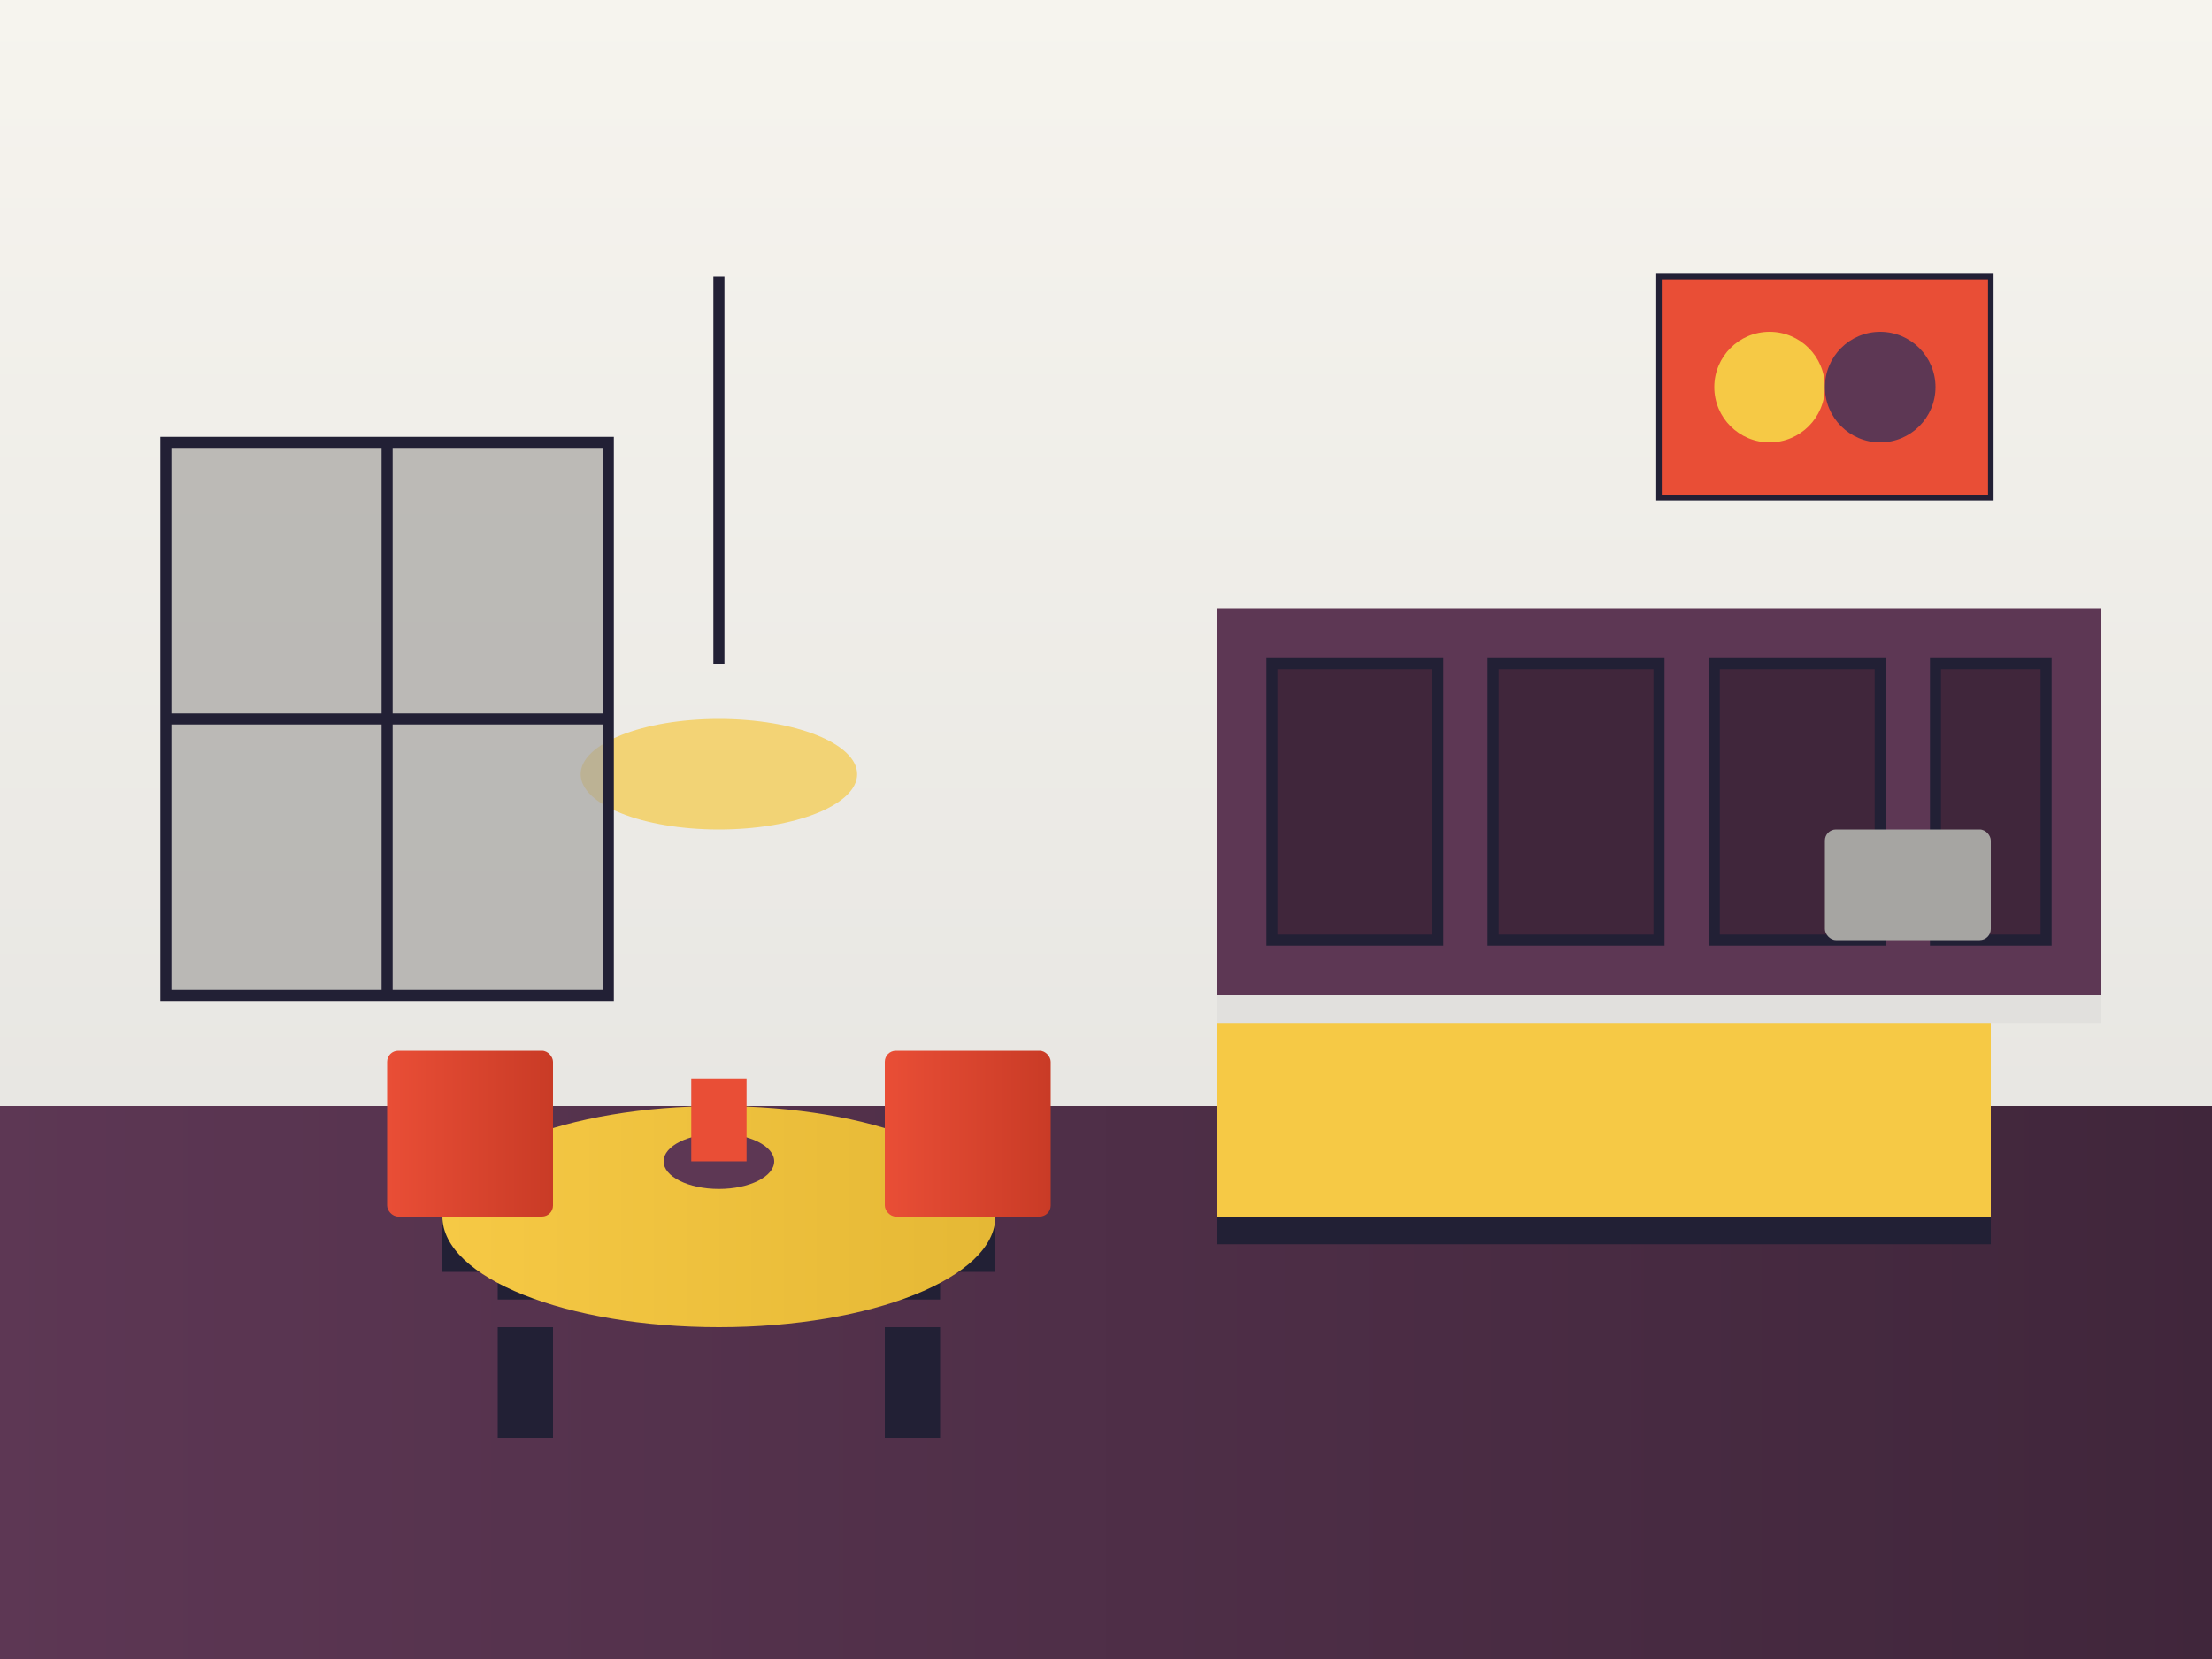 <svg xmlns="http://www.w3.org/2000/svg" viewBox="0 0 400 300" width="400" height="300">
  <!-- Modern apartment interior in retro style -->
  <defs>
    <linearGradient id="wallGradient" x1="0%" y1="0%" x2="0%" y2="100%">
      <stop offset="0%" stop-color="#f6f4ee" />
      <stop offset="100%" stop-color="#e1e0dd" />
    </linearGradient>
    <linearGradient id="floorGradient" x1="0%" y1="0%" x2="100%" y2="0%">
      <stop offset="0%" stop-color="#5d3754" />
      <stop offset="100%" stop-color="#40263b" />
    </linearGradient>
    <linearGradient id="furnitureGradient" x1="0%" y1="0%" x2="100%" y2="0%">
      <stop offset="0%" stop-color="#f6c945" />
      <stop offset="100%" stop-color="#e5b835" />
    </linearGradient>
    <linearGradient id="accentGradient" x1="0%" y1="0%" x2="100%" y2="0%">
      <stop offset="0%" stop-color="#e94e36" />
      <stop offset="100%" stop-color="#c93b26" />
    </linearGradient>
  </defs>

  <!-- Background Wall -->
  <rect width="400" height="300" fill="url(#wallGradient)" />
  
  <!-- Floor -->
  <polygon points="0,200 400,200 400,300 0,300" fill="url(#floorGradient)" />
  
  <!-- Kitchen Island -->
  <rect x="220" y="180" width="140" height="40" fill="#f6c945" />
  <rect x="220" y="220" width="140" height="5" fill="#222035" />
  
  <!-- Kitchen Cabinets -->
  <rect x="220" y="110" width="160" height="70" fill="#5d3754" />
  <rect x="230" y="120" width="30" height="50" fill="#40263b" stroke="#222035" stroke-width="2" />
  <rect x="270" y="120" width="30" height="50" fill="#40263b" stroke="#222035" stroke-width="2" />
  <rect x="310" y="120" width="30" height="50" fill="#40263b" stroke="#222035" stroke-width="2" />
  <rect x="350" y="120" width="20" height="50" fill="#40263b" stroke="#222035" stroke-width="2" />
  
  <!-- Kitchen Counter -->
  <rect x="220" y="180" width="160" height="5" fill="#e1e0dd" />
  
  <!-- Sink -->
  <rect x="330" y="150" width="30" height="20" rx="2" ry="2" fill="#a6a5a2" />
  
  <!-- Dining Table -->
  <rect x="80" y="220" width="100" height="10" fill="#222035" />
  <rect x="90" y="230" width="80" height="5" fill="#222035" />
  <ellipse cx="130" cy="220" rx="50" ry="20" fill="url(#furnitureGradient)" />
  
  <!-- Dining Chairs -->
  <rect x="90" y="240" width="10" height="20" fill="#222035" />
  <rect x="160" y="240" width="10" height="20" fill="#222035" />
  <rect x="70" y="190" width="30" height="30" rx="2" ry="2" fill="url(#accentGradient)" />
  <rect x="160" y="190" width="30" height="30" rx="2" ry="2" fill="url(#accentGradient)" />
  
  <!-- Decorative items on table -->
  <ellipse cx="130" cy="210" rx="10" ry="5" fill="#5d3754" />
  <rect x="125" y="195" width="10" height="15" fill="#e94e36" />
  
  <!-- Modern Pendant Light -->
  <line x1="130" y1="50" x2="130" y2="120" stroke="#222035" stroke-width="2" />
  <ellipse cx="130" cy="140" rx="25" ry="10" fill="#f6c945" opacity="0.7" />
  
  <!-- Window -->
  <rect x="30" y="80" width="80" height="100" fill="#a6a5a2" opacity="0.7" />
  <line x1="70" y1="80" x2="70" y2="180" stroke="#222035" stroke-width="2" />
  <line x1="30" y1="130" x2="110" y2="130" stroke="#222035" stroke-width="2" />
  <rect x="30" y="80" width="80" height="100" fill="none" stroke="#222035" stroke-width="2" />
  
  <!-- Wall Art -->
  <rect x="300" y="50" width="60" height="40" fill="#e94e36" stroke="#222035" stroke-width="1" />
  <circle cx="320" cy="70" r="10" fill="#f6c945" />
  <circle cx="340" cy="70" r="10" fill="#5d3754" />
</svg>
